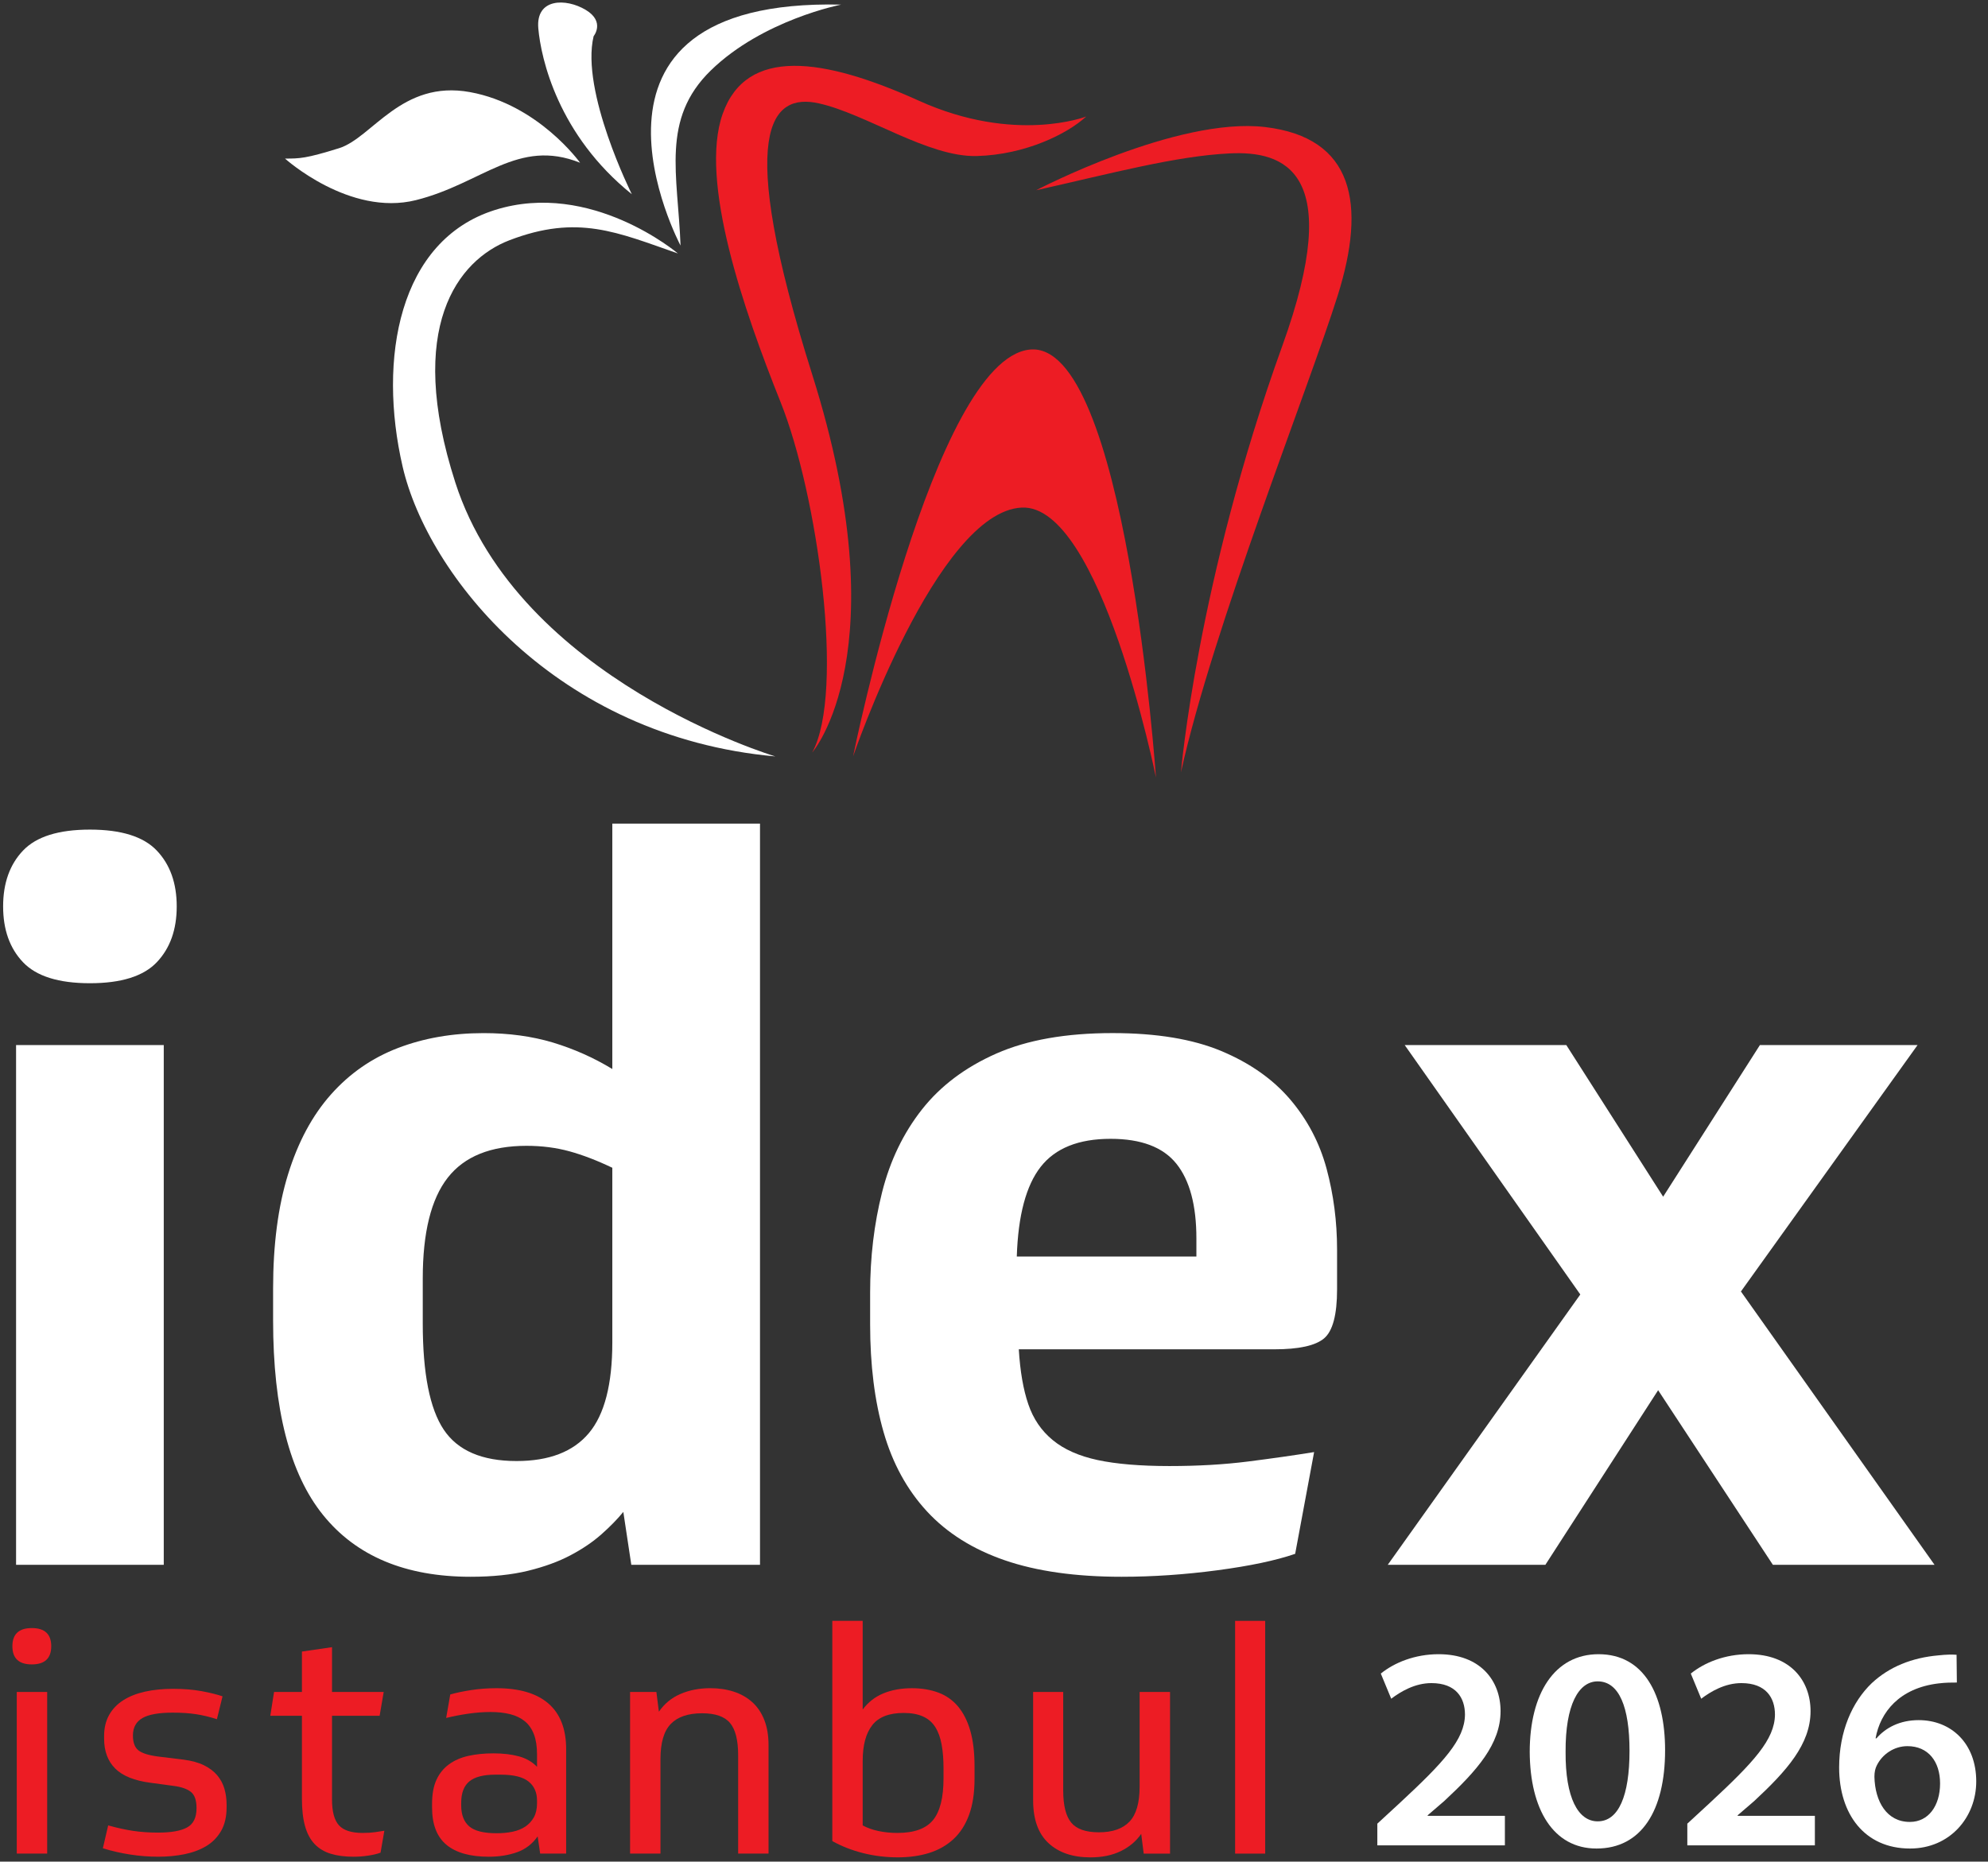 <?xml version="1.0" encoding="UTF-8"?>
<svg width="142px" height="133px" viewBox="0 0 142 133" version="1.1"
    xmlns="http://www.w3.org/2000/svg" xmlns:xlink="http://www.w3.org/1999/xlink">
    <rect x="0" y="0" width="142" height="133" fill="#333333" stroke="none"/>
    <title>Group</title>
    <g id="Page-1" stroke="none" stroke-width="1" fill="none" fill-rule="evenodd">
        <g id="Group" transform="translate(-0.777, 0.18)">
            <path
                d="M42.212,11.447 C42.212,11.447 39.243,7.291 34.346,6.4 C29.447,5.509 27.369,9.665 24.994,10.408 C22.62,11.149 22.174,11.149 21.135,11.149 C21.135,11.149 25.737,15.306 30.486,14.118 C35.236,12.931 37.759,9.665 42.212,11.447"
                id="Fill-1" fill="#fff"></path>
            <path
                d="M43.178,2.407 C43.178,2.407 44.025,1.372 42.614,0.526 C41.202,-0.32 39.039,-0.32 39.227,1.843 C39.416,4.006 40.639,9.462 45.907,13.695 C45.907,13.695 42.237,6.358 43.178,2.407"
                id="Fill-3" fill="#fff"></path>
            <path
                d="M49.387,17.363 C49.387,17.363 39.981,-0.322 60.863,0.149 C60.863,0.149 55.273,1.228 51.55,4.852 C47.977,8.333 49.199,12.283 49.387,17.363"
                id="Fill-4" fill="#fff"></path>
            <path
                d="M49.199,17.928 C49.199,17.928 42.99,12.66 36.123,14.824 C29.257,16.987 27.752,25.452 29.538,33.166 C31.326,40.88 40.45,52.451 56.16,53.861 C56.16,53.861 37.84,48.39 33.301,34.296 C29.728,23.196 33.49,18.398 37.158,16.987 C42.049,15.107 44.872,16.423 49.199,17.928"
                id="Fill-5" fill="#fff"></path>
            <path
                d="M78.36,8.145 C78.36,8.145 73.28,10.121 66.413,7.016 C59.546,3.912 54.09,3.16 52.396,7.956 C50.704,12.754 53.902,21.973 56.536,28.557 C59.171,35.142 61.145,49.253 58.794,53.579 C58.794,53.579 65.05,46.413 58.794,26.583 C53.243,8.992 55.878,6.451 59.264,7.204 C62.651,7.956 67.072,11.062 70.552,10.967 C74.033,10.874 77.043,9.368 78.36,8.145"
                id="Fill-6" fill="#ED1C24"></path>
            <path
                d="M61.71,53.862 C61.71,53.862 67.448,25.548 74.316,24.796 C81.181,24.042 83.346,55.367 83.346,55.367 C83.346,55.367 79.395,35.801 73.751,36.083 C67.691,36.386 61.71,53.862 61.71,53.862"
                id="Fill-7" fill="#ED1C24"></path>
            <path
                d="M74.785,13.413 C74.785,13.413 84.85,8.145 91.153,8.898 C97.455,9.651 98.397,14.354 96.326,20.937 C94.256,27.523 87.39,44.738 85.132,54.99 C85.132,54.99 86.271,41.429 92.376,24.513 C96.891,12.003 92.47,10.591 88.613,10.779 C84.756,10.968 80.241,12.19 74.785,13.413"
                id="Fill-8" fill="#ED1C24"></path>
            <path
                d="M1.925,74.483 L12.474,74.483 L12.474,111.612 L1.925,111.612 L1.925,74.483 Z M7.2,70.064 C4.966,70.064 3.375,69.565 2.424,68.567 C1.473,67.568 1,66.24 1,64.575 C1,62.914 1.473,61.582 2.424,60.585 C3.375,59.586 4.966,59.089 7.2,59.089 C9.432,59.089 11.024,59.586 11.974,60.585 C12.925,61.582 13.4,62.914 13.4,64.575 C13.4,66.24 12.925,67.568 11.974,68.567 C11.024,69.565 9.432,70.064 7.2,70.064 L7.2,70.064 Z"
                id="Fill-9" fill="#fff"></path>
            <path
                d="M30.974,94.366 C30.974,97.929 31.473,100.459 32.471,101.956 C33.47,103.453 35.204,104.2 37.673,104.2 C40.002,104.2 41.724,103.535 42.84,102.204 C43.957,100.876 44.514,98.713 44.514,95.719 L44.514,83.248 C43.422,82.725 42.4,82.334 41.451,82.072 C40.5,81.811 39.478,81.68 38.387,81.68 C35.82,81.68 33.943,82.44 32.756,83.96 C31.568,85.481 30.974,87.879 30.974,91.158 L30.974,94.366 Z M20.284,91.87 C20.284,88.737 20.64,86.015 21.354,83.711 C22.066,81.408 23.087,79.506 24.418,78.01 C25.747,76.513 27.34,75.408 29.193,74.696 C31.047,73.984 33.088,73.628 35.322,73.628 C37.127,73.628 38.777,73.854 40.276,74.303 C41.771,74.757 43.184,75.384 44.514,76.193 L44.514,58.661 L55.063,58.661 L55.063,111.613 L45.87,111.613 L45.3,107.834 C44.872,108.359 44.348,108.893 43.732,109.438 C43.113,109.985 42.379,110.484 41.522,110.935 C40.668,111.387 39.657,111.754 38.494,112.04 C37.328,112.324 35.964,112.468 34.394,112.468 C29.739,112.468 26.222,110.995 23.848,108.049 C21.471,105.104 20.284,100.472 20.284,94.152 L20.284,91.87 Z"
                id="Fill-10" fill="#fff"></path>
            <path
                d="M80.105,81.18 C77.824,81.18 76.159,81.846 75.115,83.177 C74.07,84.508 73.5,86.645 73.405,89.589 L86.234,89.589 L86.234,88.307 C86.234,85.932 85.759,84.151 84.807,82.962 C83.857,81.775 82.289,81.18 80.105,81.18 L80.105,81.18 Z M73.548,96.218 C73.643,97.786 73.868,99.093 74.226,100.138 C74.58,101.184 75.163,102.039 75.972,102.703 C76.778,103.369 77.848,103.843 79.178,104.129 C80.507,104.413 82.218,104.558 84.309,104.558 C86.351,104.558 88.217,104.449 89.903,104.236 C91.591,104.022 93.17,103.798 94.642,103.56 L93.289,110.829 C91.909,111.305 90.057,111.695 87.73,112.004 C85.402,112.313 83.121,112.468 80.887,112.468 C77.609,112.468 74.831,112.075 72.551,111.291 C70.271,110.507 68.417,109.342 66.991,107.799 C65.566,106.256 64.532,104.368 63.891,102.134 C63.249,99.902 62.929,97.335 62.929,94.437 L62.929,92.156 C62.929,89.639 63.214,87.251 63.784,84.994 C64.354,82.738 65.305,80.766 66.634,79.079 C67.964,77.392 69.736,76.062 71.945,75.087 C74.153,74.114 76.921,73.626 80.246,73.626 C83.383,73.626 85.972,74.054 88.015,74.909 C90.057,75.764 91.697,76.917 92.932,78.365 C94.166,79.815 95.034,81.466 95.534,83.318 C96.033,85.172 96.282,87.096 96.282,89.091 L96.282,91.941 C96.282,93.748 95.972,94.913 95.356,95.435 C94.737,95.958 93.549,96.218 91.792,96.218 L73.548,96.218 Z"
                id="Fill-11" fill="#fff"></path>
            <polygon id="Fill-12" fill="#fff"
                points="127.41 111.612 119.215 99.14 111.162 111.612 99.903 111.612 113.656 92.3 101.114 74.483 112.657 74.483 119.573 85.315 126.484 74.483 137.745 74.483 125.129 92.086 138.957 111.612"></polygon>
            <path
                d="M1.975,120.697 L4.147,120.697 L4.147,132.245 L1.975,132.245 L1.975,120.697 Z M3.049,116.133 C3.973,116.133 4.437,116.566 4.437,117.431 C4.437,118.296 3.973,118.729 3.049,118.729 C2.124,118.729 1.662,118.296 1.662,117.431 C1.662,116.566 2.124,116.133 3.049,116.133 L3.049,116.133 Z"
                id="Fill-13" fill="#ED1C24"></path>
            <path
                d="M13.876,125.531 C14.458,125.606 14.946,125.739 15.342,125.933 C15.736,126.128 16.053,126.367 16.292,126.651 C16.53,126.933 16.703,127.255 16.807,127.612 C16.911,127.971 16.963,128.351 16.963,128.754 L16.963,128.932 C16.963,129.604 16.833,130.167 16.572,130.623 C16.311,131.076 15.957,131.44 15.509,131.708 C15.061,131.977 14.543,132.17 13.953,132.29 C13.363,132.409 12.741,132.468 12.085,132.468 C11.414,132.468 10.742,132.417 10.072,132.312 C9.399,132.208 8.75,132.058 8.124,131.865 L8.504,130.231 C9.147,130.411 9.743,130.54 10.295,130.623 C10.847,130.705 11.436,130.746 12.063,130.746 C13.002,130.746 13.696,130.623 14.144,130.375 C14.591,130.13 14.815,129.672 14.815,129 C14.815,128.448 14.684,128.064 14.425,127.848 C14.162,127.632 13.756,127.486 13.204,127.412 L11.547,127.188 C10.385,127.039 9.538,126.699 9.008,126.169 C8.478,125.64 8.213,124.927 8.213,124.032 L8.213,123.852 C8.213,123.271 8.333,122.768 8.572,122.342 C8.81,121.917 9.147,121.567 9.579,121.291 C10.012,121.015 10.53,120.81 11.134,120.675 C11.739,120.541 12.406,120.474 13.137,120.474 C13.898,120.474 14.581,120.529 15.184,120.641 C15.788,120.753 16.285,120.877 16.673,121.01 L16.27,122.644 C15.762,122.48 15.267,122.361 14.782,122.286 C14.297,122.212 13.741,122.175 13.114,122.175 C12.115,122.175 11.392,122.306 10.944,122.566 C10.496,122.827 10.272,123.242 10.272,123.807 C10.272,124.301 10.4,124.652 10.653,124.859 C10.907,125.069 11.37,125.218 12.04,125.307 L13.876,125.531 Z"
                id="Fill-14" fill="#ED1C24"></path>
            <path
                d="M24.492,122.399 L24.492,128.375 C24.492,129.239 24.656,129.854 24.984,130.22 C25.313,130.586 25.88,130.769 26.685,130.769 C27.028,130.769 27.326,130.75 27.58,130.713 C27.833,130.675 28.05,130.642 28.23,130.611 L27.96,132.178 C27.721,132.268 27.427,132.338 27.077,132.39 C26.725,132.443 26.378,132.469 26.036,132.469 C25.409,132.469 24.865,132.398 24.403,132.257 C23.94,132.115 23.555,131.884 23.249,131.563 C22.944,131.242 22.716,130.817 22.567,130.287 C22.418,129.758 22.343,129.105 22.343,128.329 L22.343,122.399 L20.084,122.399 L20.352,120.698 L22.343,120.698 L22.343,117.811 L24.492,117.498 L24.492,120.698 L28.184,120.698 L27.894,122.399 L24.492,122.399 Z"
                id="Fill-15" fill="#ED1C24"></path>
            <path
                d="M33.72,128.799 C33.72,129.47 33.911,129.97 34.291,130.298 C34.671,130.627 35.324,130.791 36.249,130.791 C36.668,130.791 37.051,130.754 37.401,130.68 C37.752,130.604 38.054,130.482 38.308,130.31 C38.561,130.138 38.762,129.917 38.913,129.649 C39.061,129.381 39.136,129.045 39.136,128.643 L39.136,128.464 C39.136,127.867 38.93,127.408 38.519,127.087 C38.111,126.766 37.45,126.606 36.54,126.606 L36.16,126.606 C35.309,126.606 34.69,126.766 34.302,127.087 C33.913,127.408 33.72,127.919 33.72,128.619 L33.72,128.799 Z M31.639,128.688 C31.639,128 31.742,127.431 31.952,126.975 C32.161,126.52 32.458,126.151 32.848,125.868 C33.234,125.584 33.698,125.383 34.235,125.263 C34.771,125.144 35.369,125.084 36.025,125.084 C36.712,125.084 37.314,125.155 37.838,125.297 C38.361,125.439 38.793,125.688 39.136,126.046 L39.136,125.152 C39.136,124.584 39.061,124.107 38.913,123.719 C38.762,123.331 38.546,123.021 38.263,122.79 C37.98,122.559 37.632,122.392 37.222,122.286 C36.812,122.182 36.345,122.13 35.823,122.13 C35.302,122.13 34.761,122.171 34.202,122.253 C33.643,122.335 33.123,122.437 32.646,122.555 L32.938,120.877 C33.354,120.757 33.851,120.653 34.426,120.564 C34.999,120.474 35.607,120.429 36.249,120.429 C37.875,120.429 39.11,120.795 39.952,121.526 C40.795,122.257 41.217,123.346 41.217,124.793 L41.217,132.245 L39.36,132.245 L39.181,131.015 C38.807,131.552 38.319,131.928 37.715,132.145 C37.111,132.36 36.435,132.469 35.69,132.469 C34.362,132.469 33.354,132.186 32.669,131.619 C31.983,131.051 31.639,130.164 31.639,128.956 L31.639,128.688 Z"
                id="Fill-16" fill="#ED1C24"></path>
            <path
                d="M45.782,132.245 L45.782,120.697 L47.662,120.697 L47.841,122.108 C48.229,121.541 48.739,121.119 49.374,120.844 C50.007,120.568 50.72,120.428 51.51,120.428 C52.122,120.428 52.683,120.511 53.189,120.676 C53.696,120.84 54.135,121.089 54.509,121.425 C54.882,121.762 55.169,122.186 55.371,122.701 C55.573,123.216 55.673,123.817 55.673,124.502 L55.673,132.245 L53.502,132.245 L53.502,125.218 C53.502,124.144 53.309,123.376 52.921,122.913 C52.533,122.451 51.869,122.22 50.929,122.22 C49.928,122.22 49.183,122.474 48.692,122.98 C48.199,123.487 47.954,124.323 47.954,125.486 L47.954,132.245 L45.782,132.245 Z"
                id="Fill-17" fill="#ED1C24"></path>
            <path
                d="M68.171,126.159 C68.171,125.516 68.127,124.95 68.036,124.458 C67.947,123.966 67.798,123.552 67.589,123.217 C67.38,122.88 67.09,122.626 66.716,122.454 C66.343,122.283 65.88,122.197 65.329,122.197 C64.285,122.197 63.536,122.488 63.081,123.071 C62.625,123.653 62.398,124.502 62.398,125.621 L62.398,130.232 C62.726,130.41 63.103,130.545 63.528,130.634 C63.953,130.724 64.404,130.769 64.881,130.769 C66.075,130.769 66.921,130.463 67.422,129.851 C67.921,129.239 68.171,128.247 68.171,126.874 L68.171,126.159 Z M70.387,126.896 C70.387,127.912 70.256,128.772 69.995,129.482 C69.734,130.19 69.361,130.769 68.877,131.215 C68.391,131.663 67.812,131.991 67.141,132.201 C66.47,132.41 65.724,132.513 64.905,132.513 C64.053,132.513 63.229,132.412 62.431,132.212 C61.633,132.011 60.897,131.723 60.227,131.351 L60.227,115.618 L62.398,115.618 L62.398,121.952 C62.786,121.43 63.279,121.045 63.874,120.799 C64.471,120.553 65.149,120.43 65.911,120.43 C66.612,120.43 67.242,120.535 67.803,120.743 C68.361,120.952 68.831,121.284 69.212,121.738 C69.592,122.194 69.884,122.772 70.085,123.473 C70.286,124.174 70.387,125.017 70.387,126.002 L70.387,126.896 Z"
                id="Fill-18" fill="#ED1C24"></path>
            <path
                d="M84.351,120.698 L84.351,132.246 L82.47,132.246 L82.292,130.836 C81.934,131.358 81.448,131.768 80.837,132.067 C80.225,132.366 79.502,132.515 78.666,132.515 C77.398,132.515 76.399,132.175 75.668,131.496 C74.937,130.817 74.572,129.799 74.572,128.441 L74.572,120.698 L76.72,120.698 L76.72,127.725 C76.72,128.799 76.909,129.568 77.291,130.03 C77.671,130.493 78.331,130.724 79.271,130.724 C80.241,130.724 80.967,130.47 81.453,129.963 C81.937,129.456 82.179,128.62 82.179,127.457 L82.179,120.698 L84.351,120.698 Z"
                id="Fill-19" fill="#ED1C24"></path>
            <polygon id="Fill-20" fill="#ED1C24"
                points="88.999 132.246 91.148 132.246 91.148 115.618 88.999 115.618"></polygon>
            <path
                d="M99.158,131.656 L99.158,130.106 L100.749,128.639 C103.91,125.706 105.398,124.094 105.418,122.317 C105.418,121.119 104.778,120.065 103.022,120.065 C101.844,120.065 100.832,120.665 100.15,121.181 L99.406,119.384 C100.377,118.598 101.844,118 103.538,118 C106.513,118 107.96,119.88 107.96,122.07 C107.96,124.425 106.265,126.326 103.931,128.495 L102.753,129.508 L102.753,129.549 L108.269,129.549 L108.269,131.656 L99.158,131.656 Z"
                id="Fill-21" fill="#fff"></path>
            <path
                d="M112.605,124.983 C112.584,128.247 113.494,129.941 114.898,129.941 C116.386,129.941 117.171,128.123 117.171,124.9 C117.171,121.78 116.427,119.941 114.898,119.941 C113.535,119.941 112.584,121.615 112.605,124.983 M119.712,124.859 C119.712,129.176 118.018,131.883 114.816,131.883 C111.717,131.883 110.064,129.073 110.043,124.983 C110.043,120.809 111.82,118 114.96,118 C118.204,118 119.712,120.892 119.712,124.859"
                id="Fill-22" fill="#fff"></path>
            <path
                d="M121.3,131.656 L121.3,130.106 L122.891,128.639 C126.052,125.706 127.54,124.094 127.56,122.317 C127.56,121.119 126.92,120.065 125.164,120.065 C123.986,120.065 122.974,120.665 122.292,121.181 L121.548,119.384 C122.519,118.598 123.986,118 125.68,118 C128.655,118 130.102,119.88 130.102,122.07 C130.102,124.425 128.407,126.326 126.073,128.495 L124.895,129.508 L124.895,129.549 L130.411,129.549 L130.411,131.656 L121.3,131.656 Z"
                id="Fill-23" fill="#fff"></path>
            <path
                d="M137.206,129.982 C138.507,129.982 139.354,128.846 139.354,127.235 C139.354,125.665 138.507,124.569 137.02,124.569 C136.069,124.569 135.223,125.148 134.83,125.954 C134.727,126.16 134.664,126.408 134.664,126.759 C134.706,128.536 135.553,129.982 137.185,129.982 L137.206,129.982 Z M140.553,120.024 C140.181,120.024 139.768,120.024 139.251,120.086 C136.441,120.417 135.078,122.152 134.747,124.011 L134.809,124.011 C135.47,123.247 136.483,122.71 137.826,122.71 C140.14,122.71 141.937,124.363 141.937,127.089 C141.937,129.652 140.057,131.883 137.206,131.883 C133.941,131.883 132.144,129.404 132.144,126.098 C132.144,123.515 133.074,121.408 134.478,120.065 C135.718,118.909 137.33,118.248 139.251,118.082 C139.809,118.02 140.222,118.02 140.532,118.041 L140.553,120.024 Z"
                id="Fill-24" fill="#fff"></path>
        </g>
    </g>
</svg>